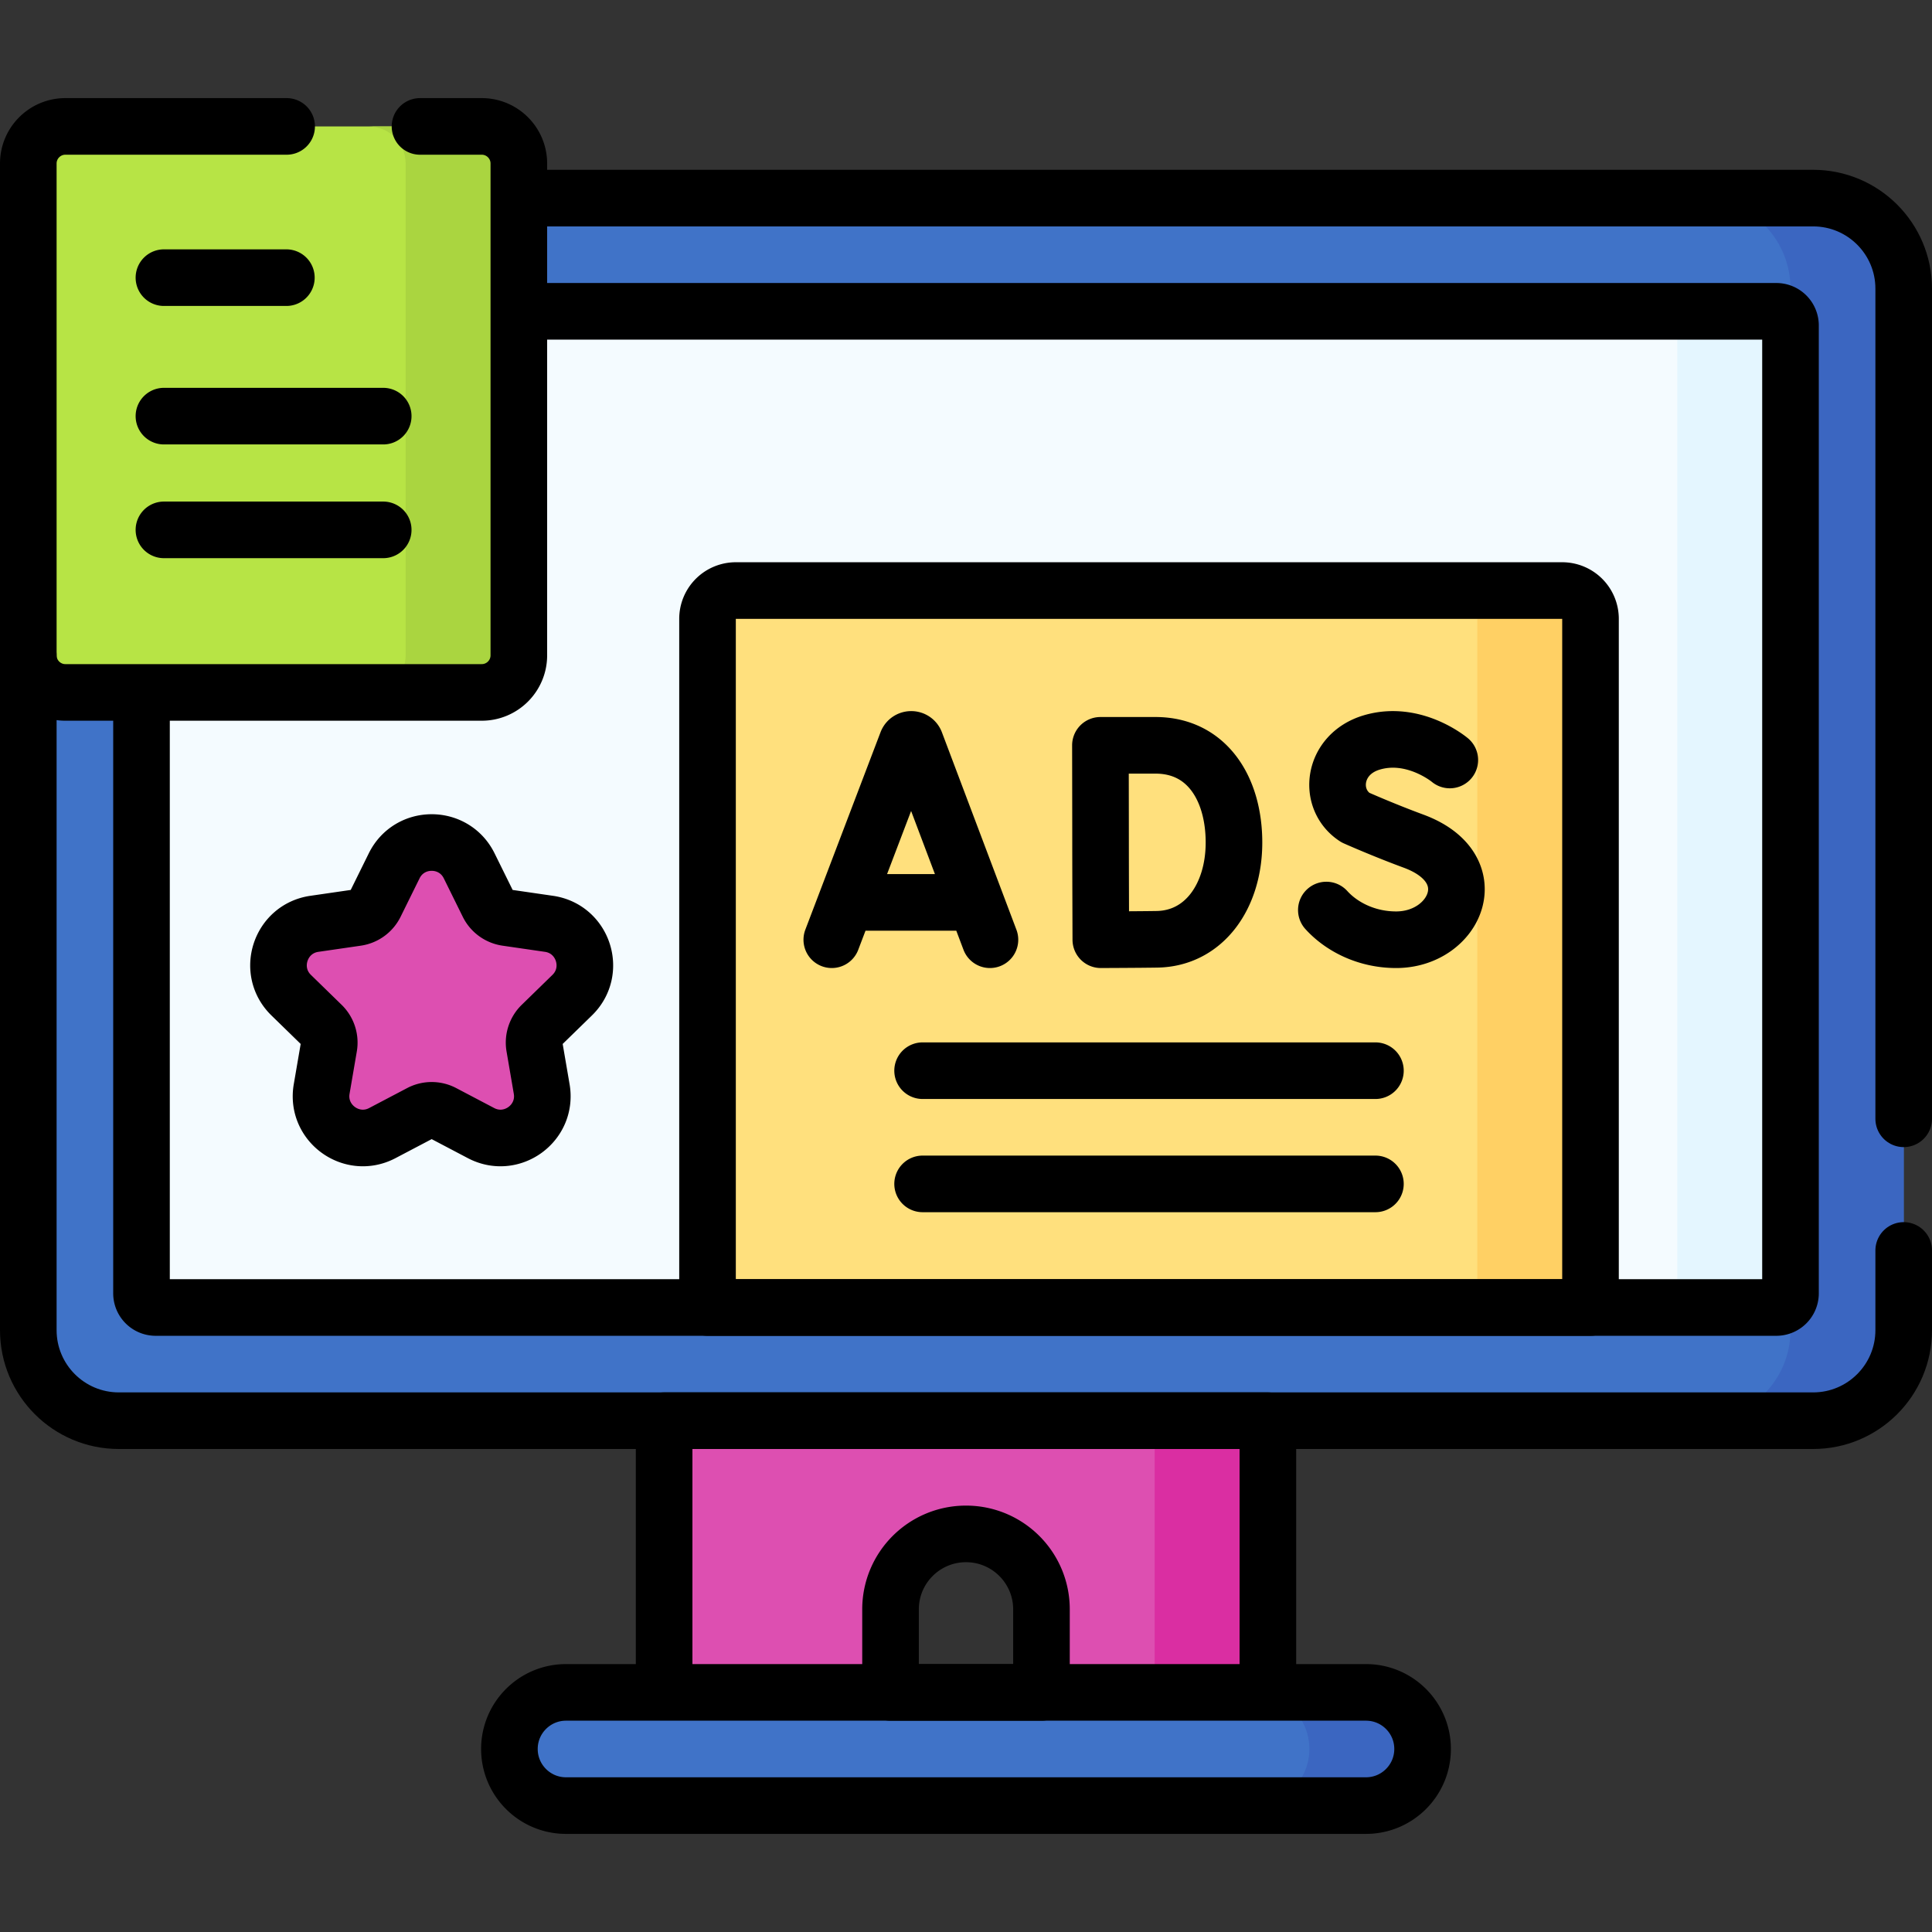 <?xml version="1.0" encoding="UTF-8"?>
<svg xmlns="http://www.w3.org/2000/svg" xmlns:xlink="http://www.w3.org/1999/xlink" version="1.1" width="512" height="512" x="0" y="0" viewBox="0 0 512 512" style="enable-background:new 0 0 512 512" xml:space="preserve">
  <rect x="0" y="0" width="512" height="512" fill="#333333" stroke="none"/>
  <g>
    <path d="M480.5 376.5h-449c-13.255 0-24-10.745-24-24v-276c0-13.255 10.745-24 24-24h449c13.255 0 24 10.745 24 24v276c0 13.255-10.745 24-24 24z" style="" fill="#4073C8" data-original="#4073c8"></path>
    <path d="M480.5 52.5h-30c13.255 0 24 10.745 24 24v276c0 13.255-10.745 24-24 24h30c13.255 0 24-10.745 24-24v-276c0-13.255-10.745-24-24-24z" style="" fill="#3B66C1" data-original="#3b66c1"></path>
    <path d="M37.5 342.75V86.25a3.75 3.75 0 0 1 3.75-3.75h429.5a3.75 3.75 0 0 1 3.75 3.75v256.5a3.75 3.75 0 0 1-3.75 3.75H41.25a3.75 3.75 0 0 1-3.75-3.75z" style="" fill="#F4FBFF" data-original="#f4fbff"></path>
    <path d="M470.75 82.5h-30a3.75 3.75 0 0 1 3.75 3.75v256.5a3.75 3.75 0 0 1-3.75 3.75h30a3.75 3.75 0 0 0 3.75-3.75V86.25a3.75 3.75 0 0 0-3.75-3.75z" style="" fill="#E4F6FF" data-original="#e4f6ff"></path>
    <path d="M362 478.5H150c-8.284 0-15-6.716-15-15 0-8.284 6.716-15 15-15h212c8.284 0 15 6.716 15 15 0 8.284-6.716 15-15 15z" style="" fill="#4073C8" data-original="#4073c8"></path>
    <path d="M362 448.5h-30c8.284 0 15 6.716 15 15 0 8.284-6.716 15-15 15h30c8.284 0 15-6.716 15-15 0-8.284-6.716-15-15-15z" style="" fill="#3B66C1" data-original="#3b66c1"></path>
    <path d="M336 376.5v72h-60v-22c0-10.761-9.118-20-20-20-11.05 0-20 8.95-20 20v22h-60v-72h160z" style="" fill="#DD4FB1" data-original="#dd4fb1"></path>
    <path d="M306 376.5h30v72h-30z" style="" fill="#DA2EA2" data-original="#da2ea2"></path>
    <path d="M421.5 346.5h-234V164a7.5 7.5 0 0 1 7.5-7.5h219a7.5 7.5 0 0 1 7.5 7.5v182.5z" style="" fill="#FFE07D" data-original="#ffe07d"></path>
    <path d="M414 156.5h-30a7.5 7.5 0 0 1 7.5 7.5v182.5h30V164a7.5 7.5 0 0 0-7.5-7.5z" style="" fill="#FFD064" data-original="#ffd064"></path>
    <path d="m124.339 229.457 5.028 10.187a6.482 6.482 0 0 0 4.881 3.546l11.242 1.634c9.092 1.321 12.722 12.494 6.143 18.907l-8.135 7.929a6.48 6.48 0 0 0-1.864 5.737l1.92 11.197c1.553 9.055-7.951 15.961-16.083 11.685l-10.055-5.286a6.481 6.481 0 0 0-6.033 0l-10.055 5.286c-8.132 4.275-17.636-2.63-16.083-11.685l1.92-11.197a6.479 6.479 0 0 0-1.864-5.737l-8.135-7.929c-6.579-6.413-2.949-17.586 6.143-18.907l11.242-1.634a6.485 6.485 0 0 0 4.881-3.546l5.028-10.187c4.065-8.239 15.813-8.239 19.879 0z" style="" fill="#DD4FB1" data-original="#dd4fb1"></path>
    <path d="M127.667 183.5H17.333c-5.431 0-9.833-4.403-9.833-9.833V43.333c0-5.431 4.403-9.833 9.833-9.833h110.333c5.431 0 9.833 4.403 9.833 9.833v130.333c.001 5.431-4.402 9.834-9.832 9.834z" style="" fill="#B7E445" data-original="#b7e445"></path>
    <path d="M127.667 33.5h-30c5.431 0 9.833 4.403 9.833 9.833v130.333c0 5.431-4.403 9.833-9.833 9.833h30c5.431 0 9.833-4.403 9.833-9.833V43.333c0-5.43-4.403-9.833-9.833-9.833z" style="" fill="#AAD540" data-original="#aad540"></path>
    <path d="M504.5 331.379V352.5c0 13.255-10.745 24-24 24h-449c-13.255 0-24-10.745-24-24V173.667M140.426 52.5H480.5c13.255 0 24 10.745 24 24v219.996" style="stroke-linecap: round; stroke-linejoin: round; stroke-miterlimit: 10;" fill="none" stroke="#000000" stroke-width="15px" stroke-linecap="round" stroke-linejoin="round" stroke-miterlimit="10" data-original="#000000"></path>
    <path d="M139.309 82.5H470.75a3.75 3.75 0 0 1 3.75 3.75v256.5a3.75 3.75 0 0 1-3.75 3.75H41.25a3.75 3.75 0 0 1-3.75-3.75V185.984M362 478.5H150c-8.284 0-15-6.716-15-15h0c0-8.284 6.716-15 15-15h212c8.284 0 15 6.716 15 15h0c0 8.284-6.716 15-15 15zM176 376.5h160v72H176z" style="stroke-linecap: round; stroke-linejoin: round; stroke-miterlimit: 10;" fill="none" stroke="#000000" stroke-width="15px" stroke-linecap="round" stroke-linejoin="round" stroke-miterlimit="10" data-original="#000000"></path>
    <path d="M276 448.5h-40v-22c0-11.046 8.954-20 20-20h0c11.046 0 20 8.954 20 20v22zM421.5 346.5h-234V164a7.5 7.5 0 0 1 7.5-7.5h219a7.5 7.5 0 0 1 7.5 7.5v182.5z" style="stroke-linecap: round; stroke-linejoin: round; stroke-miterlimit: 10;" fill="none" stroke="#000000" stroke-width="15px" stroke-linecap="round" stroke-linejoin="round" stroke-miterlimit="10" data-original="#000000"></path>
    <path d="m220.433 249.037 19.934-52.34c.407-.996 1.817-.997 2.226-.002l19.753 52.342M226.65 239.142h29.581M327.017 223.278c0 14.195-7.878 25.427-20.377 25.645-4.161.073-14.913.113-14.913.113s-.067-18.66-.067-25.816c0-5.877-.037-25.702-.037-25.702h14.591c13.709.001 20.803 11.565 20.803 25.76zM384.215 201.406s-9.526-8.007-20.76-4.623c-10.315 3.107-11.757 15.001-4.295 19.866 0 0 7.323 3.267 15.444 6.263 19.551 7.211 11.129 26.126-4.61 26.126-7.882 0-14.496-3.451-18.5-7.869M124.339 229.457l5.028 10.187a6.482 6.482 0 0 0 4.881 3.546l11.242 1.634c9.092 1.321 12.722 12.494 6.143 18.907l-8.135 7.929a6.48 6.48 0 0 0-1.864 5.737l1.92 11.197c1.553 9.055-7.951 15.961-16.083 11.685l-10.055-5.286a6.481 6.481 0 0 0-6.033 0l-10.055 5.286c-8.132 4.275-17.636-2.63-16.083-11.685l1.92-11.197a6.479 6.479 0 0 0-1.864-5.737l-8.135-7.929c-6.579-6.413-2.949-17.586 6.143-18.907l11.242-1.634a6.485 6.485 0 0 0 4.881-3.546l5.028-10.187c4.065-8.239 15.813-8.239 19.879 0zM111.309 33.5h16.357c5.431 0 9.833 4.403 9.833 9.833v130.333c0 5.431-4.403 9.833-9.833 9.833H17.333c-5.431 0-9.833-4.403-9.833-9.833V43.333c0-5.431 4.403-9.833 9.833-9.833H75.96M244.499 283.743H364.5M244.499 313.743H364.5M43.444 73.58h32.445M43.444 110.28h58.111M43.444 140.42h58.111" style="stroke-linecap: round; stroke-linejoin: round; stroke-miterlimit: 10;" fill="none" stroke="#000000" stroke-width="15px" stroke-linecap="round" stroke-linejoin="round" stroke-miterlimit="10" data-original="#000000"></path>
  </g>
</svg>
